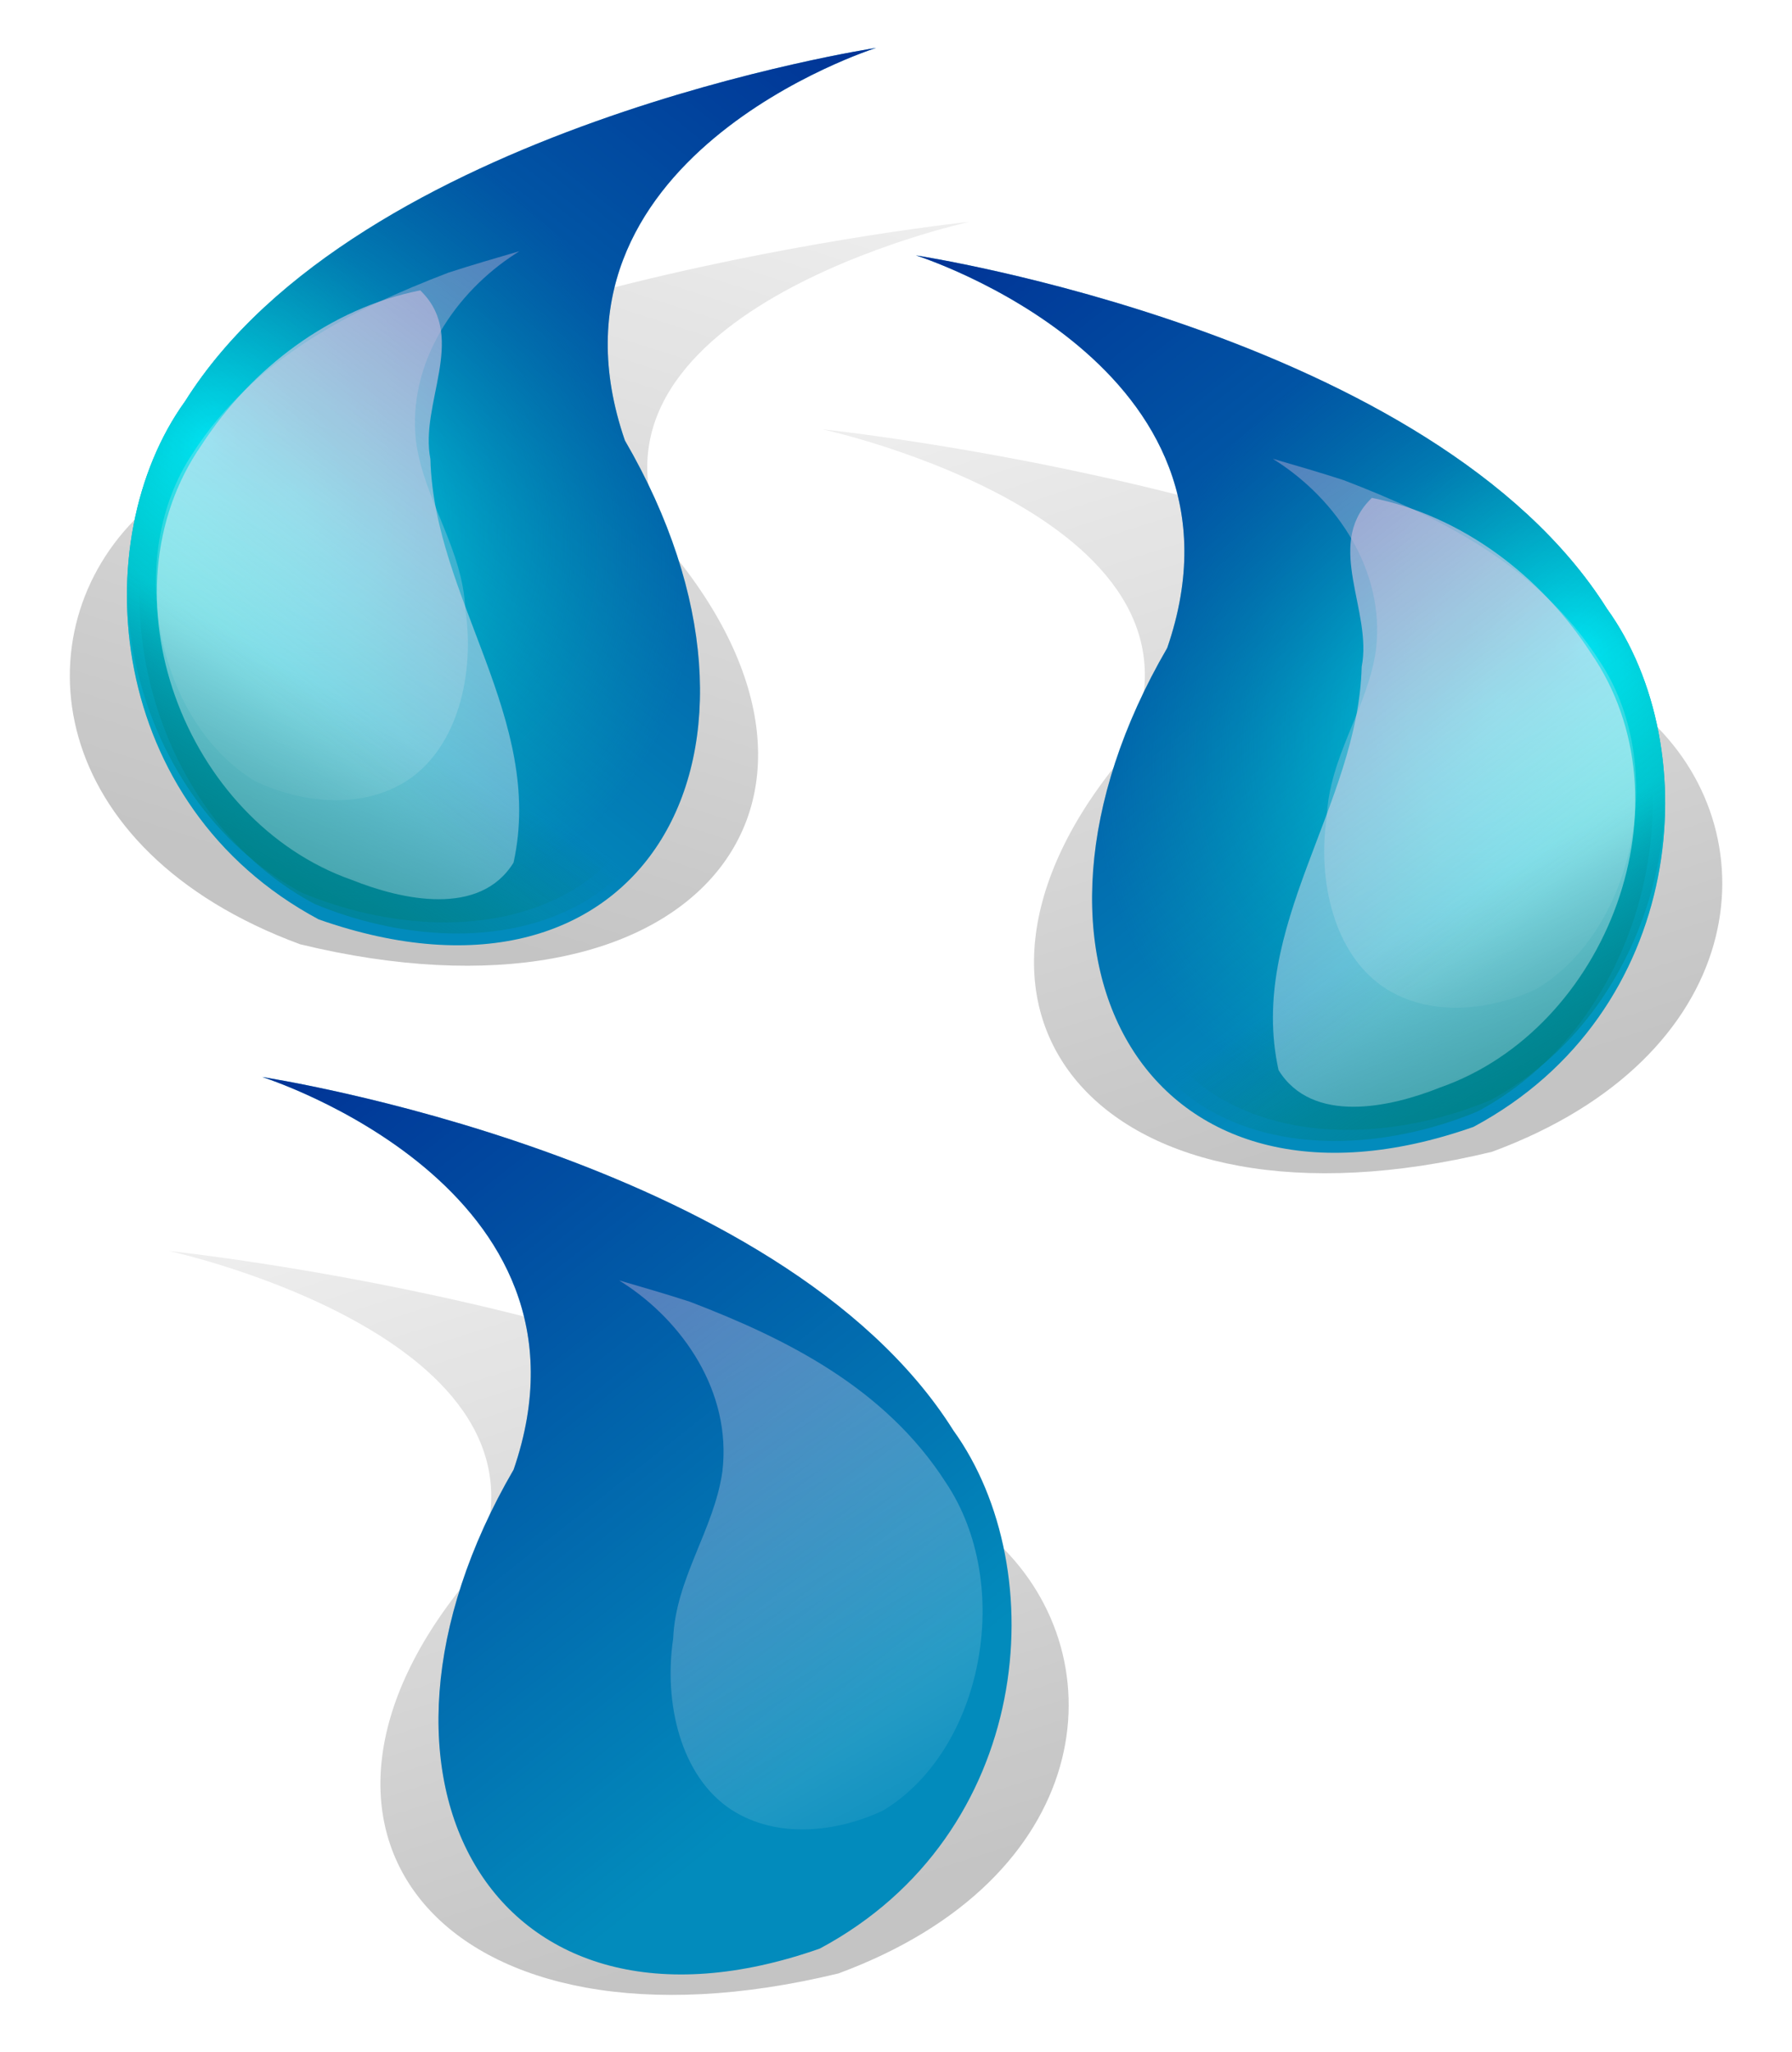 <?xml version="1.0" encoding="UTF-8"?>
<svg version="1.1" viewBox="0 0 499 571.42" xmlns="http://www.w3.org/2000/svg" xmlns:xlink="http://www.w3.org/1999/xlink">
<defs>
<linearGradient id="h" x1="1300.7" x2="1282.6" y1="-27.162" y2="-66.15" gradientUnits="userSpaceOnUse">
<stop offset="0"/>
<stop stop-opacity="0" offset="1"/>
</linearGradient>
<filter id="i" color-interpolation-filters="sRGB">
<feGaussianBlur stdDeviation="0.921"/>
</filter>
<radialGradient id="c" cx="1302.8" cy="-42.023" r="12.048" gradientTransform="matrix(.756 .637 -.772 .916 284.92 -830.34)" gradientUnits="userSpaceOnUse" xlink:href="#n"/>
<linearGradient id="n">
<stop stop-color="#0ff" offset="0"/>
<stop stop-color="#02cabc" stop-opacity="0" offset="1"/>
</linearGradient>
<radialGradient id="b" cx="1302.5" cy="-47.537" r="12.048" gradientTransform="matrix(.319 .537 -.439 .261 868.54 -727.66)" gradientUnits="userSpaceOnUse" xlink:href="#n"/>
<linearGradient id="g" x1="1305" x2="1299.3" y1="-21.745" y2="-31.388" gradientUnits="userSpaceOnUse" xlink:href="#m"/>
<linearGradient id="m">
<stop stop-color="#008080" offset="0"/>
<stop stop-color="#008080" stop-opacity="0" offset="1"/>
</linearGradient>
<linearGradient id="a" x1="1287" x2="1307.7" y1="-67.638" y2="-30.316" gradientTransform="translate(.357 1.429)" gradientUnits="userSpaceOnUse" xlink:href="#l"/>
<linearGradient id="l">
<stop stop-color="#fff" offset="0"/>
<stop stop-color="#fff" stop-opacity="0" offset="1"/>
</linearGradient>
<filter id="k" color-interpolation-filters="sRGB">
<feGaussianBlur stdDeviation="0.293"/>
</filter>
<linearGradient id="f" x1="1305" x2="1299.3" y1="-21.745" y2="-31.388" gradientTransform="translate(.357 -.357)" gradientUnits="userSpaceOnUse" xlink:href="#m"/>
<filter id="j" x="-.121" y="-.08" width="1.241" height="1.159" color-interpolation-filters="sRGB">
<feGaussianBlur stdDeviation="0.587"/>
</filter>
<linearGradient id="e" x1="1289.6" x2="1303.8" y1="-57.638" y2="-21.924" gradientTransform="translate(4.107 4.107)" gradientUnits="userSpaceOnUse" xlink:href="#l"/>
<linearGradient id="d" x1="1275.2" x2="1302.9" y1="-67.281" y2="-32.281" gradientUnits="userSpaceOnUse">
<stop stop-color="#000080" offset="0"/>
<stop stop-color="#000080" stop-opacity="0" offset="1"/>
</linearGradient>
</defs>
<g transform="translate(-36.486 -17.001)">
<g transform="matrix(8.658 0 0 8.658 -10821 549.21)">
<path transform="matrix(1.201 0 0 .829 -260.99 -3.513)" d="m1283.5-53.255s11.213 3.536 8.081 12.627c-5.814 10.006-0.592 19.078 9.849 15.405 6.859-3.672 7.531-12.174 4.293-16.668-5.556-8.839-22.223-11.364-22.223-11.364z" fill="url(#h)" filter="url(#i)" opacity=".482"/>
<path d="m1283.5-53.255s11.213 3.536 8.081 12.627c-5.814 10.006-0.592 19.078 9.849 15.405 6.859-3.672 7.531-12.174 4.293-16.668-5.556-8.839-22.223-11.364-22.223-11.364z" fill="#028bbc"/>
<path d="m1283.5-53.255s11.213 3.536 8.081 12.627c-5.814 10.006-0.592 19.078 9.849 15.405 6.859-3.672 7.531-12.174 4.293-16.668-5.556-8.839-22.223-11.364-22.223-11.364z" fill="url(#c)"/>
<path d="m1283.5-53.255s11.213 3.536 8.081 12.627c-5.814 10.006-0.592 19.078 9.849 15.405 6.859-3.672 7.531-12.174 4.293-16.668-5.556-8.839-22.223-11.364-22.223-11.364z" fill="url(#b)"/>
<path d="m1286.8-52.125c3.344 1.902 6.186 5.43 5.634 9.458-0.482 2.92-2.645 5.318-2.79 8.354-0.541 3.202 0.417 6.884 3.291 8.551 2.588 1.481 5.991 1.144 8.639 0.037 5.667-3.037 7.424-11.293 3.544-16.402-3.458-4.763-9.108-7.223-14.519-9.053-1.297-0.372-2.661-0.72-4.018-1.07l0.155 0.089 0.064 0.036z" fill="url(#g)"/>
<path d="m1295.1-46.634c1.896 1.222 3.507 3.489 3.194 6.078-0.273 1.877-1.5 3.417-1.582 5.368-0.307 2.058 0.237 4.424 1.865 5.495 1.467 0.952 3.397 0.735 4.898 0.024 3.213-1.951 4.209-7.257 2.009-10.54-1.96-3.061-5.163-4.642-8.231-5.818-0.735-0.239-1.508-0.463-2.278-0.688l0.088 0.057 0.036 0.023z" fill="url(#a)" filter="url(#k)"/>
<path d="m1287.2-52.482c3.344 1.902 6.186 5.43 5.634 9.458-0.482 2.92-2.645 5.318-2.79 8.354-0.541 3.202 0.417 6.884 3.291 8.551 2.588 1.481 5.991 1.144 8.639 0.037 5.667-3.037 7.424-11.293 3.544-16.402-3.458-4.763-9.108-7.223-14.519-9.053-1.297-0.372-2.661-0.72-4.018-1.07l0.155 0.089 0.064 0.036z" fill="url(#f)"/>
<path d="m1295.1-46.634c1.896 1.222 3.507 3.489 3.194 6.078-0.273 1.877-1.5 3.417-1.582 5.368-0.307 2.058 0.237 4.424 1.865 5.495 1.467 0.952 3.397 0.735 4.898 0.024 3.213-1.951 4.209-7.257 2.009-10.54-1.96-3.061-5.163-4.642-8.231-5.818-0.735-0.239-1.508-0.463-2.278-0.688l0.088 0.057 0.036 0.023z" fill="url(#a)" filter="url(#j)"/>
<path d="m1298.1-45.393c-1.443 1.491 0.087 3.588-0.264 5.365-0.113 4.464-3.688 8.368-2.674 12.978 1.084 1.757 3.597 1.2 5.197 0.559 5.388-1.887 8.159-9.194 4.838-13.99-1.598-2.465-4.14-4.401-7.035-4.975l-0.062 0.062z" fill="url(#e)"/>
<path d="m1283.5-53.255s11.213 3.536 8.081 12.627c-5.814 10.006-0.592 19.078 9.849 15.405 6.859-3.672 7.531-12.174 4.293-16.668-5.556-8.839-22.223-11.364-22.223-11.364z" fill="url(#d)"/>
</g>
<g transform="matrix(8.658 0 0 8.658 -11003 778.03)">
<path transform="matrix(1.201 0 0 .829 -260.99 -3.513)" d="m1283.5-53.255s11.213 3.536 8.081 12.627c-5.814 10.006-0.592 19.078 9.849 15.405 6.859-3.672 7.531-12.174 4.293-16.668-5.556-8.839-22.223-11.364-22.223-11.364z" fill="url(#h)" filter="url(#i)" opacity=".482"/>
<path d="m1283.5-53.255s11.213 3.536 8.081 12.627c-5.814 10.006-0.592 19.078 9.849 15.405 6.859-3.672 7.531-12.174 4.293-16.668-5.556-8.839-22.223-11.364-22.223-11.364z" fill="#028bbc"/>
<path d="m1283.5-53.255s11.213 3.536 8.081 12.627c-5.814 10.006-0.592 19.078 9.849 15.405 6.859-3.672 7.531-12.174 4.293-16.668-5.556-8.839-22.223-11.364-22.223-11.364z" fill="url(#c)"/>
<path d="m1283.5-53.255s11.213 3.536 8.081 12.627c-5.814 10.006-0.592 19.078 9.849 15.405 6.859-3.672 7.531-12.174 4.293-16.668-5.556-8.839-22.223-11.364-22.223-11.364z" fill="url(#b)"/>
<path d="m1286.8-52.125c3.344 1.902 6.186 5.43 5.634 9.458-0.482 2.92-2.645 5.318-2.79 8.354-0.541 3.202 0.417 6.884 3.291 8.551 2.588 1.481 5.991 1.144 8.639 0.037 5.667-3.037 7.424-11.293 3.544-16.402-3.458-4.763-9.108-7.223-14.519-9.053-1.297-0.372-2.661-0.72-4.018-1.07l0.155 0.089 0.064 0.036z" fill="url(#g)"/>
<path d="m1295.1-46.634c1.896 1.222 3.507 3.489 3.194 6.078-0.273 1.877-1.5 3.417-1.582 5.368-0.307 2.058 0.237 4.424 1.865 5.495 1.467 0.952 3.397 0.735 4.898 0.024 3.213-1.951 4.209-7.257 2.009-10.54-1.96-3.061-5.163-4.642-8.231-5.818-0.735-0.239-1.508-0.463-2.278-0.688l0.088 0.057 0.036 0.023z" fill="url(#a)" filter="url(#k)"/>
<path d="m1287.2-52.482c3.344 1.902 6.186 5.43 5.634 9.458-0.482 2.92-2.645 5.318-2.79 8.354-0.541 3.202 0.417 6.884 3.291 8.551 2.588 1.481 5.991 1.144 8.639 0.037 5.667-3.037 7.424-11.293 3.544-16.402-3.458-4.763-9.108-7.223-14.519-9.053-1.297-0.372-2.661-0.72-4.018-1.07l0.155 0.089 0.064 0.036z" fill="url(#f)"/>
<path d="m1295.1-46.634c1.896 1.222 3.507 3.489 3.194 6.078-0.273 1.877-1.5 3.417-1.582 5.368-0.307 2.058 0.237 4.424 1.865 5.495 1.467 0.952 3.397 0.735 4.898 0.024 3.213-1.951 4.209-7.257 2.009-10.54-1.96-3.061-5.163-4.642-8.231-5.818-0.735-0.239-1.508-0.463-2.278-0.688l0.088 0.057 0.036 0.023z" fill="url(#a)" filter="url(#j)"/>
<path d="m1298.1-45.393c-1.443 1.491 0.087 3.588-0.264 5.365-0.113 4.464-3.688 8.368-2.674 12.978 1.084 1.757 3.597 1.2 5.197 0.559 5.388-1.887 8.159-9.194 4.838-13.99-1.598-2.465-4.14-4.401-7.035-4.975l-0.062 0.062z" fill="url(#e)"/>
<path d="m1283.5-53.255s11.213 3.536 8.081 12.627c-5.814 10.006-0.592 19.078 9.849 15.405 6.859-3.672 7.531-12.174 4.293-16.668-5.556-8.839-22.223-11.364-22.223-11.364z" fill="url(#d)"/>
</g>
<g transform="matrix(-8.658 0 0 8.658 11393 491.42)">
<path transform="matrix(1.201 0 0 .829 -260.99 -3.513)" d="m1283.5-53.255s11.213 3.536 8.081 12.627c-5.814 10.006-0.592 19.078 9.849 15.405 6.859-3.672 7.531-12.174 4.293-16.668-5.556-8.839-22.223-11.364-22.223-11.364z" fill="url(#h)" filter="url(#i)" opacity=".482"/>
<path d="m1283.5-53.255s11.213 3.536 8.081 12.627c-5.814 10.006-0.592 19.078 9.849 15.405 6.859-3.672 7.531-12.174 4.293-16.668-5.556-8.839-22.223-11.364-22.223-11.364z" fill="#028bbc"/>
<path d="m1283.5-53.255s11.213 3.536 8.081 12.627c-5.814 10.006-0.592 19.078 9.849 15.405 6.859-3.672 7.531-12.174 4.293-16.668-5.556-8.839-22.223-11.364-22.223-11.364z" fill="url(#c)"/>
<path d="m1283.5-53.255s11.213 3.536 8.081 12.627c-5.814 10.006-0.592 19.078 9.849 15.405 6.859-3.672 7.531-12.174 4.293-16.668-5.556-8.839-22.223-11.364-22.223-11.364z" fill="url(#b)"/>
<path d="m1286.8-52.125c3.344 1.902 6.186 5.43 5.634 9.458-0.482 2.92-2.645 5.318-2.79 8.354-0.541 3.202 0.417 6.884 3.291 8.551 2.588 1.481 5.991 1.144 8.639 0.037 5.667-3.037 7.424-11.293 3.544-16.402-3.458-4.763-9.108-7.223-14.519-9.053-1.297-0.372-2.661-0.72-4.018-1.07l0.155 0.089 0.064 0.036z" fill="url(#g)"/>
<path d="m1295.1-46.634c1.896 1.222 3.507 3.489 3.194 6.078-0.273 1.877-1.5 3.417-1.582 5.368-0.307 2.058 0.237 4.424 1.865 5.495 1.467 0.952 3.397 0.735 4.898 0.024 3.213-1.951 4.209-7.257 2.009-10.54-1.96-3.061-5.163-4.642-8.231-5.818-0.735-0.239-1.508-0.463-2.278-0.688l0.088 0.057 0.036 0.023z" fill="url(#a)" filter="url(#k)"/>
<path d="m1287.2-52.482c3.344 1.902 6.186 5.43 5.634 9.458-0.482 2.92-2.645 5.318-2.79 8.354-0.541 3.202 0.417 6.884 3.291 8.551 2.588 1.481 5.991 1.144 8.639 0.037 5.667-3.037 7.424-11.293 3.544-16.402-3.458-4.763-9.108-7.223-14.519-9.053-1.297-0.372-2.661-0.72-4.018-1.07l0.155 0.089 0.064 0.036z" fill="url(#f)"/>
<path d="m1295.1-46.634c1.896 1.222 3.507 3.489 3.194 6.078-0.273 1.877-1.5 3.417-1.582 5.368-0.307 2.058 0.237 4.424 1.865 5.495 1.467 0.952 3.397 0.735 4.898 0.024 3.213-1.951 4.209-7.257 2.009-10.54-1.96-3.061-5.163-4.642-8.231-5.818-0.735-0.239-1.508-0.463-2.278-0.688l0.088 0.057 0.036 0.023z" fill="url(#a)" filter="url(#j)"/>
<path d="m1298.1-45.393c-1.443 1.491 0.087 3.588-0.264 5.365-0.113 4.464-3.688 8.368-2.674 12.978 1.084 1.757 3.597 1.2 5.197 0.559 5.388-1.887 8.159-9.194 4.838-13.99-1.598-2.465-4.14-4.401-7.035-4.975l-0.062 0.062z" fill="url(#e)"/>
<path d="m1283.5-53.255s11.213 3.536 8.081 12.627c-5.814 10.006-0.592 19.078 9.849 15.405 6.859-3.672 7.531-12.174 4.293-16.668-5.556-8.839-22.223-11.364-22.223-11.364z" fill="url(#d)"/>
</g>
</g>
</svg>
